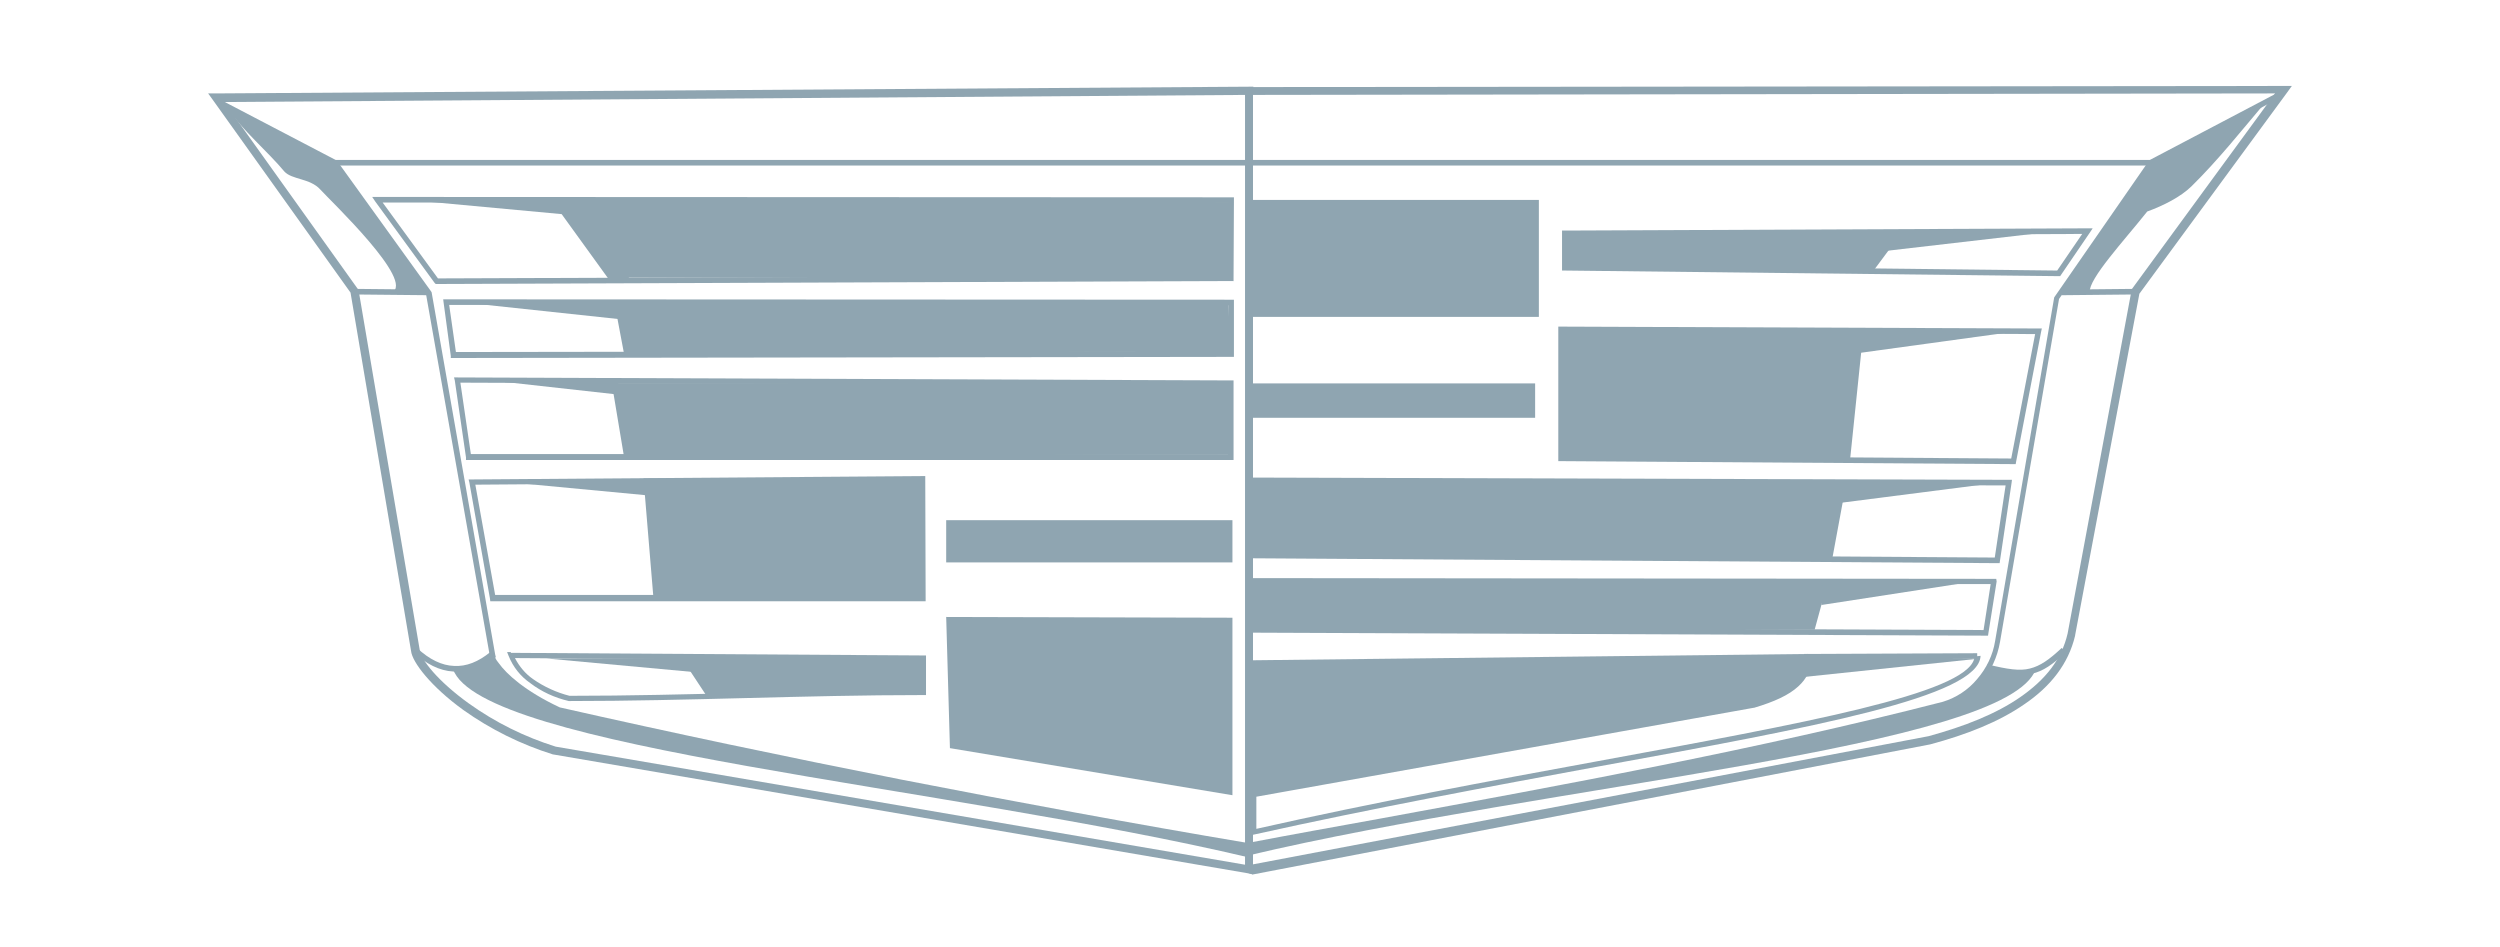 <?xml version="1.0" encoding="utf-8"?>
<!-- Generator: Adobe Illustrator 25.4.1, SVG Export Plug-In . SVG Version: 6.00 Build 0)  -->
<svg version="1.1" id="Layer_1" xmlns="http://www.w3.org/2000/svg" xmlns:xlink="http://www.w3.org/1999/xlink" x="0px" y="0px"
	 viewBox="0 0 669 253.3" style="enable-background:new 0 0 669 253.3;" xml:space="preserve">
<style type="text/css">
	.st0{fill:#8FA5B1;}
	.st1{fill-rule:evenodd;clip-rule:evenodd;fill:#8FA5B1;}
</style>
<g id="Layer_2_00000016045755382836049380000009621682106600212158_">
	<g id="Layer_1-2">
		<path class="st0" d="M335.3,24.3V234l-1.3-0.3l-185.9-31.8H148c-8.6-2.7-16.7-6.7-24-11.9c-8.6-6.2-13.7-12.8-14-15.8l0,0
			L93.8,78.3L57,26.8l-1.3-1.8h2.2l276.4-1.8h1.1L335.3,24.3L335.3,24.3z M333.2,231.4v-206L60,27.3l35.8,50.1l0.2,0.5l16.3,95.9
			v0.1c0.3,2.6,4.9,8.4,13.1,14.3c7.1,5.1,15,9,23.3,11.6L333.2,231.4z"/>
		<path class="st0" d="M335.3,25.4v205.9L516.1,197c9.5-2.6,18-5.9,24.6-10.5c6.6-4.6,11-10,12.6-17l0,0l17.1-91.8l0.2-0.5L608.8,25
			L335.3,25.4z M333.2,232.7V23.3h1.1l276.8-0.3h2.2l-1.3,1.8l-39.5,53.8L555.3,170v0.1c-1.8,7.6-6.6,13.6-13.5,18.3
			c-6.9,4.8-15.6,8.2-25.3,10.8l0,0L335.3,234l-2.2-0.7V232.7z"/>
		<path class="st0" d="M59.2,26.8L90,42.9l0.3,0.3l25,34.7l0.2,0.3l17,96.9l0.2,0.8h-0.2c0.2,0.6,0.6,1.1,1,1.6
			c2,2.8,6.9,7.4,16.3,11.8c30,6.8,60.4,13.2,91.3,19.3c30.8,6,62,11.8,93.5,17.1l-0.2,1.5c-31.5-5.4-62.8-11.1-93.6-17.1
			c-30.8-6-61.3-12.4-91.4-19.3l-0.2-0.1c-9.7-4.4-14.8-9.3-16.8-12.3c-0.4-0.6-0.8-1.3-1.2-1.9c-0.2-0.4-0.2-0.9-0.2-1.4l-17-96.4
			L89.2,44.2L58.5,28.1L59.2,26.8z"/>
		<polygon class="st0" points="89.7,42.8 575.3,42.8 609.9,24.6 610.6,25.9 575.8,44.3 575.4,44.3 89.7,44.3 		"/>
		<polygon class="st1" points="330,54.1 329.3,74.3 164.4,74.3 149.3,53.4 		"/>
		<polygon class="st1" points="329.3,94 328.7,80.9 164.4,80.9 167,94.7 		"/>
		<polygon class="st1" points="329.3,121.5 329.3,102.5 163.7,102.5 167,122.3 		"/>
		<polygon class="st1" points="172.2,128 246.7,128 246.8,159.9 174.8,159.3 		"/>
		<polygon class="st1" points="253.2,139.2 329.8,139.2 329.8,150.5 253.2,150.5 		"/>
		<polygon class="st1" points="334.2,102.6 410.8,102.6 410.8,111.8 334.2,111.8 		"/>
		<polygon class="st1" points="418.8,62.4 508.8,62.4 501.3,72.5 418.8,71.6 		"/>
		<polygon class="st1" points="247,176.1 182.4,176.1 189.2,186.4 247,185.3 		"/>
		<polygon class="st1" points="253.2,165.1 254.2,200.2 329.8,212.8 329.8,165.3 		"/>
		<polygon class="st1" points="334.2,53.5 411.8,53.5 411.8,84.8 334.2,84.8 		"/>
		<polygon class="st1" points="417.8,88.1 498.7,88.1 495.1,122.8 417.8,122.8 		"/>
		<polygon class="st1" points="334.2,128.5 334.2,148.6 490.3,149.6 494.2,128.5 		"/>
		<polygon class="st1" points="334.2,155.3 334.2,168.5 485.6,168.5 489.2,155.3 		"/>
		<path class="st1" d="M334.2,176.7v35.8l130-22.7c13.2-2.8,20.2-8.2,19.5-14.8L334.2,176.7L334.2,176.7z"/>
		<path class="st0" d="M576,44l-25,36l-15.8,91.8l0,0c-0.7,4-2.4,7.8-5.1,10.9c-2.6,3.2-6.1,5.4-10,6.6
			c-49.8,12.8-100.3,22-150.8,31.3c-11.6,2.2-23.1,4.3-34.8,6.4l-0.2-1.5c11.5-2.2,23.2-4.3,34.8-6.4c50.5-9.3,101-18.5,150.8-31.3
			c3.6-1.1,6.8-3.2,9.2-6.1c2.5-2.9,4.2-6.4,4.8-10.2l0,0l15.8-91.9l0.2-0.3l25.1-36.2L576,44L576,44z"/>
		<polygon class="st0" points="94.8,77.3 114.7,77.5 114.6,79 94.8,78.8 		"/>
		<polygon class="st0" points="571.4,78.8 551.7,79 551.6,77.5 571.4,77.3 		"/>
		<path class="st0" d="M328.7,54.3l-226.3-0.1l14.8,20.3l211.3-0.8L328.7,54.3L328.7,54.3z M101,52.7l228.4,0.1h0.8v0.8l-0.1,20.8
			v0.8h-0.8l-212.4,0.8h-0.3l-0.3-0.3l-15.9-21.8l-0.8-1.2C99.6,52.7,101,52.7,101,52.7z"/>
		<path class="st0" d="M120.2,81.6l1.8,12.6l206.7-0.3V81.7L120.2,81.6z M120.6,95l-1.9-14.1l-0.1-0.8h0.8l210,0.1h0.8v15.3h-0.8
			l-208.1,0.3h-0.7C120.7,95.7,120.6,95,120.6,95z"/>
		<path class="st0" d="M123.2,102.4l2.8,19.1h202.6v-18.3L123.2,102.4z M124.7,122.4l-3-20.6l-0.2-0.8h0.8l207,0.8h0.8v21.3H124.7
			L124.7,122.4L124.7,122.4z"/>
		<path class="st0" d="M127.2,129.7l5.3,29.5h113.7l-0.1-30.4L127.2,129.7L127.2,129.7z M131.1,160.1l-5.5-31l-0.2-0.8h0.9
			l120.5-0.9h0.8v0.8l0.1,31.9v0.8H131.2L131.1,160.1L131.1,160.1z"/>
		<path class="st0" d="M136.7,174.7l110.3,0.7h0.8V186H247c-15.8,0-31.6,0.4-47.3,0.8s-31.6,0.8-47.3,0.8h-0.2
			c-3.8-0.9-7.3-2.5-10.3-4.8c-2.6-1.8-4.6-4.3-5.8-7.3l-0.4-1H136.7z M246.2,176.8l-108.4-0.7c1.2,2.3,2.8,4.2,4.8,5.6
			c3,2.1,6.3,3.6,9.8,4.5c15.8,0,31.5-0.4,47.3-0.8c15.5-0.4,31.1-0.8,46.7-0.8v-7.7L246.2,176.8z"/>
		<path class="st0" d="M418.8,61.7l139.8-0.6h1.4l-0.8,1.2l-7.7,11.3l-0.2,0.3h-0.4l-132.1-1.5H418V61.7H418.8z M557.2,62.6
			l-137.7,0.6v7.7l131,1.5L557.2,62.6L557.2,62.6z"/>
		<path class="st0" d="M546.2,88.8l-6.7,34.8l-0.1,0.6h-0.6l-121-0.8h-0.8v-36h0.8l127.7,0.5h0.9L546.2,88.8L546.2,88.8z
			 M538.2,122.7l6.4-33.3l-126-0.6v33.1L538.2,122.7L538.2,122.7z"/>
		<path class="st0" d="M538.3,129.2l-3.1,20.8l-0.1,0.7h-0.7l-198.8-1.3h-0.8v-21.6h0.8l202,0.6h0.8L538.3,129.2L538.3,129.2z
			 M533.8,149.2l2.9-19.3l-200.4-0.6v18.6L533.8,149.2L533.8,149.2z"/>
		<path class="st0" d="M534.3,155.6l-2.2,13.8l-0.1,0.7h-0.7l-196.3-0.8h-0.8v-14.6h0.8l198.4,0.2h0.8L534.3,155.6L534.3,155.6z
			 M530.8,168.6l1.9-12.3l-196.8-0.2v11.7L530.8,168.6L530.8,168.6z"/>
		<path class="st0" d="M530,175.5c-0.4,11-44.6,19.1-102.2,29.6c-28.7,5.3-60.6,11.2-92.1,18.2l-0.9,0.2v-11.8l0.6-0.1l133.7-23.9
			c5.1-1.5,8.8-3.3,11.1-5.3c2.3-1.9,3.2-4.2,2.8-6.6l-0.2-0.8h0.8l45.5-0.2v0.8L530,175.5L530,175.5z M427.5,203.7
			c55.4-10.2,98.3-18,100.8-27.4l-43.8,0.3c0.1,2.7-1,5-3.3,7.1c-2.5,2.3-6.4,4.1-11.8,5.7h-0.1l-133.1,23.8v8.6
			C367.6,214.7,399.2,208.9,427.5,203.7L427.5,203.7z"/>
		<path class="st0" d="M111.6,173.4c3.3,3.1,6.7,4.7,9.9,4.8c3.3,0.2,6.5-1.1,9.7-3.7l0.9,1.2c-3.5,2.9-7.1,4.3-10.8,4
			c-3.7-0.2-7.3-2-10.8-5.3L111.6,173.4L111.6,173.4z"/>
		<path class="st0" d="M552.9,174.5c-3.6,3.3-6.1,5.1-9.2,5.8c-3.1,0.8-6.6,0.3-12.1-1.1l0.3-1.4c5.3,1.3,8.6,1.8,11.3,1.1
			c2.8-0.7,5.2-2.4,8.5-5.5L552.9,174.5L552.9,174.5z"/>
		<path class="st1" d="M61,29.1c3.7,5.6,10.8,11.6,15.1,16.8c2,2.2,6.9,1.8,9.6,4.8c2.8,3.1,25.6,24.7,19.1,27.6l9.9,0.2l-25-34.7
			L61,29.1z"/>
		<path class="st1" d="M131.2,175.6c-3.8,2.9-5.9,4.2-10,3.4c7.3,21.3,132.2,31.3,213.2,50.5v-3.3c-62.2-10.3-123.9-22.1-184.9-36.3
			C140.8,186.6,134.7,181.8,131.2,175.6L131.2,175.6z"/>
		<path class="st1" d="M532.4,177.9c3.8,2.9,8.3,1.8,12.4,1.1c-7.3,21.3-130.2,30.8-211.1,50c0-1.1,0.5-2.1,0.5-3.2
			c62.2-10.3,121.4-21.7,182.4-35.9C525.2,186.6,528.8,184.2,532.4,177.9L532.4,177.9z"/>
		<path class="st1" d="M606.3,27.3c-6.7,7.9-12.5,15.3-19.9,22.6c-2.9,2.8-7.4,5.1-11.8,6.7c-6.2,7.8-15.7,18-15.4,21.6l-7.6-0.3
			l23.8-34.3L606.3,27.3L606.3,27.3z"/>
		<polygon class="st1" points="108.2,53.4 150.3,57.3 163.1,75 168.8,74.9 151.6,53.4 		"/>
		<polygon class="st1" points="122.7,80.8 167.6,85.6 165.7,80.9 		"/>
		<polygon class="st1" points="131.3,101.8 166.4,105.7 165.2,101.8 		"/>
		<polygon class="st1" points="133.5,128.8 173.7,132.6 172.6,128.8 		"/>
		<polygon class="st1" points="146.1,176.2 186.3,179.9 185.2,176.1 		"/>
		<polygon class="st1" points="507.6,62 503.3,67.3 550.8,61.8 		"/>
		<polygon class="st1" points="497.2,94.5 539.4,88.7 498.3,88.5 		"/>
		<polygon class="st1" points="492.2,134.6 535.1,129.1 492.8,128.9 		"/>
		<polygon class="st1" points="487.4,161.9 528.9,155.5 487.7,155.5 		"/>
		<polygon class="st1" points="482.3,181.2 529.1,176.3 483.8,175.8 		"/>
	</g>
</g>
</svg>
